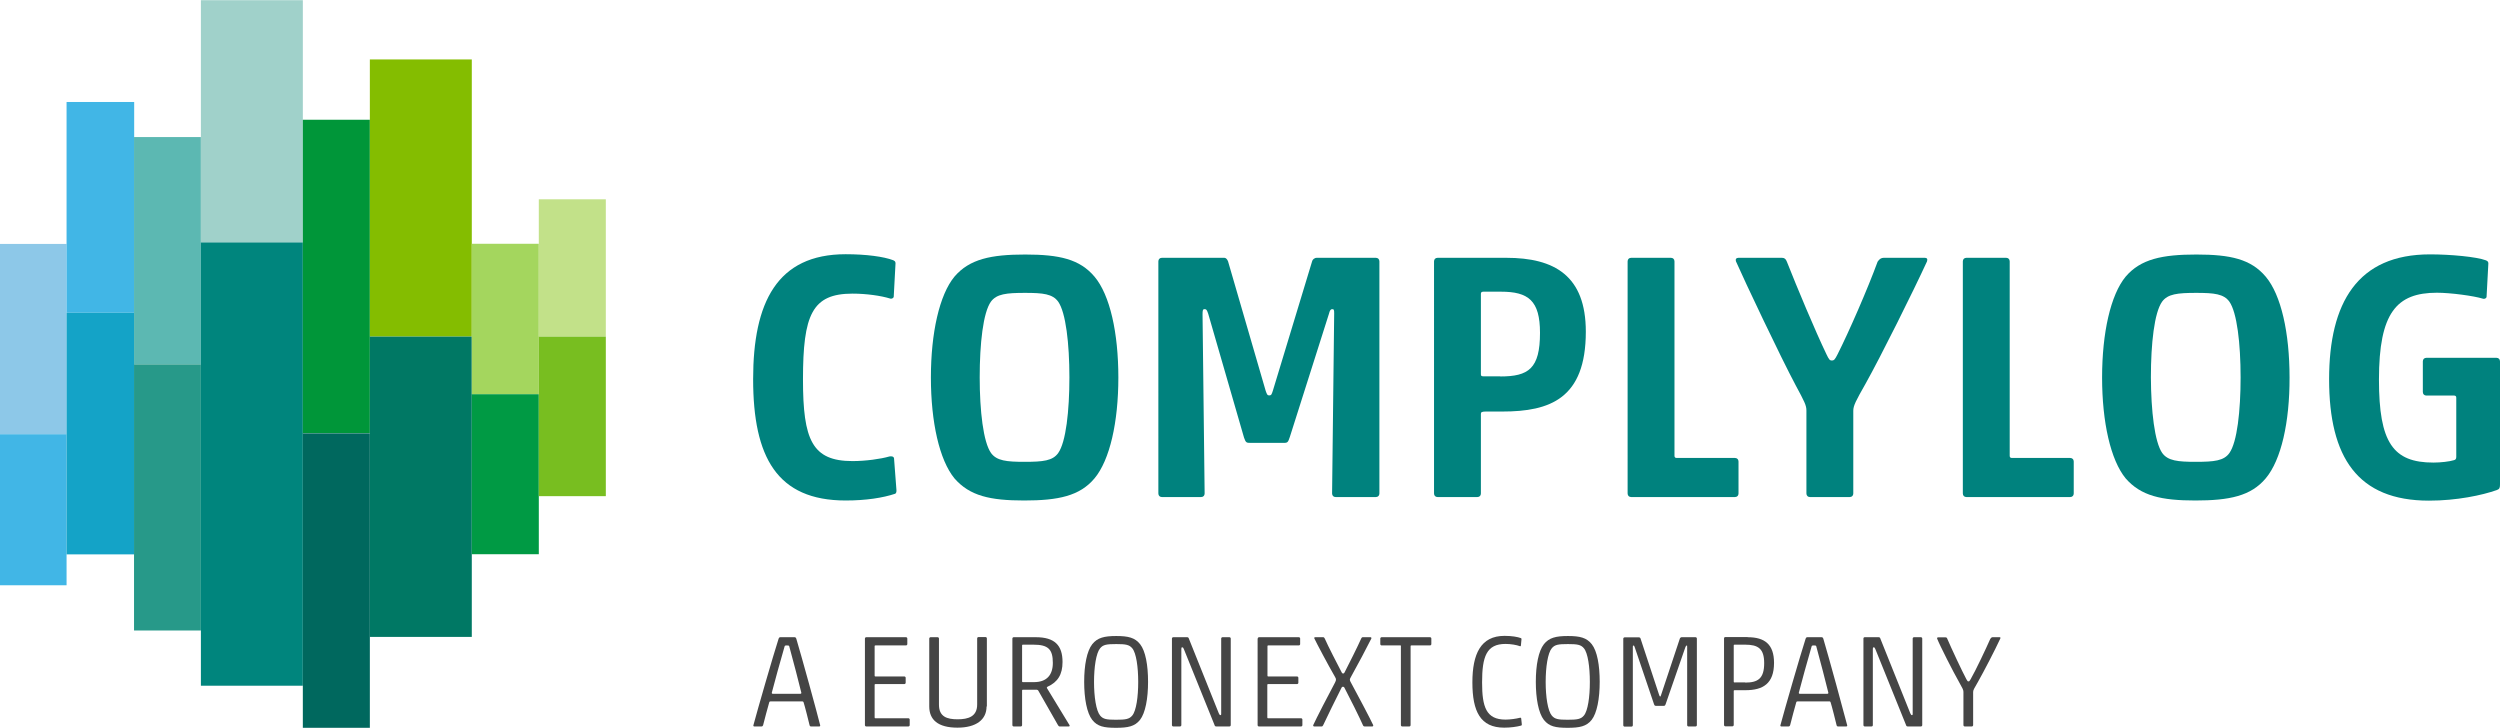 <?xml version="1.0" encoding="UTF-8"?> <svg xmlns="http://www.w3.org/2000/svg" xmlns:xlink="http://www.w3.org/1999/xlink" version="1.1" id="Layer_1" width="158px" height="46px" x="0px" y="0px" viewBox="0 0 1675 487.4" style="enable-background:new 0 0 1675 487.4;" xml:space="preserve"> <style type="text/css"> .st0{display:none;} .st1{fill:#8DC8E8;} .st2{fill:#41B6E6;} .st3{fill:#14A3C7;} .st4{fill:#5CB8B2;} .st5{fill:#279989;} .st6{fill:#A0D1CA;} .st7{fill:#00857D;} .st8{fill:#009639;} .st9{fill:#00685E;} .st10{fill:#84BD00;} .st11{fill:#007864;} .st12{fill:#A4D65E;} .st13{fill:#009A44;} .st14{fill:#C2E189;} .st15{fill:#78BE20;} .st16{fill:#00827E;} .st17{fill:#454545;} .st18{fill:#FFFFFF;} </style>  <g> <g> <rect y="163.3" class="st1" width="44.6" height="127.5"></rect> <rect y="290.8" class="st2" width="44.6" height="101.2"></rect> <rect x="44.6" y="68.2" class="st2" width="45.3" height="141.2"></rect> <rect x="44.6" y="209.4" class="st3" width="45.3" height="161.9"></rect> <rect x="89.8" y="91.7" class="st4" width="44.8" height="152.3"></rect> <rect x="89.8" y="244" class="st5" width="44.8" height="178.3"></rect> <rect x="134.6" class="st6" width="68.3" height="162.3"></rect> <rect x="134.6" y="162.3" class="st7" width="68.3" height="297"></rect> <rect x="202.9" y="80.1" class="st8" width="44.9" height="210"></rect> <rect x="202.9" y="290.2" class="st9" width="44.9" height="197.3"></rect> <rect x="247.8" y="39.7" class="st10" width="68.3" height="185.7"></rect> <rect x="247.8" y="225.4" class="st11" width="68.3" height="201.2"></rect> <rect x="316.1" y="163.2" class="st12" width="44.9" height="100.8"></rect> <rect x="316.1" y="264" class="st13" width="44.9" height="107.2"></rect> <rect x="361" y="133.4" class="st14" width="44.9" height="92"></rect> <rect x="361" y="225.4" class="st15" width="44.9" height="106.9"></rect> </g> <g> <path class="st16" d="M566.6,335.2c-46,0-62-29-62-81.3c0-51.4,16-83.7,62-83.7c13.7,0,25.5,1.6,31.8,4c0.9,0.5,1.6,0.7,1.6,2.1 l-1.2,22.4c0,0.7-1.2,1.6-2.4,1.2c-6.1-1.9-16-3.3-25.2-3.3c-27.1,0-33.2,14.1-33.2,57.5c0,40.5,6.1,54.7,33.2,54.7 c8.7,0,18.9-1.4,24.7-3.1c1.2-0.2,2.8-0.2,3.1,1.2l1.6,21c0.2,1.4-0.2,2.6-0.9,2.8C591.6,333.4,580.3,335.2,566.6,335.2z"></path> <path class="st16" d="M733.3,320.4c-9.9,11.8-24.3,14.8-47.1,14.8c-22.9,0-36.5-3.1-46.7-14.8c-10.1-12.3-15.8-37.7-15.8-67.6 c0-29.9,5.7-55.4,15.8-67.6c10.1-11.8,24.5-14.8,47.4-14.8c22.9,0,36.5,3.1,46.4,14.8c10.4,12.3,16,37.7,16,67.6 C749.3,282.7,743.6,308.1,733.3,320.4z M664,303.4c3.8,5.2,10.4,5.9,22.4,5.9c12.5,0,18.9-0.7,22.6-5.9c5.2-7.3,7.5-28.3,7.5-50.7 c0-22.6-2.4-43.4-7.5-50.7c-3.8-5.2-10.1-5.9-22.2-5.9c-12.5,0-19.1,0.7-22.9,5.9c-5.2,7.3-7.5,28-7.5,50.7 C656.4,275.2,658.8,296.1,664,303.4z"></path> <path class="st16" d="M879.1,175c0.2-1.2,1.6-2.4,3.1-2.4h39.6c1.4,0,2.4,0.9,2.4,2.4v155.5c0,1.4-0.9,2.4-2.4,2.4h-26.9 c-1.4,0-2.4-0.9-2.4-2.4l1.4-120.7c0-2.4-0.2-2.8-1.4-2.8c-0.9,0-1.6,0.9-2.1,3.1l-26.2,82.5c-1.2,3.5-1.4,4-4,4h-22.2 c-2.8,0-3.3,0-4.5-3.5l-24-83c-0.9-2.6-1.2-3.1-2.4-3.1c-1.2,0-1.4,0.7-1.4,3.5l1.4,120c0,1.4-0.9,2.4-2.4,2.4h-26.2 c-1.4,0-2.4-0.9-2.4-2.4V175c0-1.4,0.9-2.4,2.4-2.4h41.7c1.4,0,2.1,1.2,2.6,2.4l25.2,86.7c0.9,2.6,1.2,3.1,2.4,3.1 c1.4,0,1.6-0.7,2.4-3.1L879.1,175z"></path> <path class="st16" d="M1009.2,172.6c32.3,0,53.3,12,53.3,49.5c0,44.8-24,53.5-55.9,53.5h-11.1c-2.8,0-3.3,0.5-3.3,1.6v53.3 c0,1.4-0.9,2.4-2.4,2.4h-26.6c-1.4,0-2.4-0.9-2.4-2.4V175c0-1.4,0.9-2.4,2.4-2.4H1009.2z M1005.2,252.1c18.9,0,26.6-5.2,26.6-29.2 c0-21.7-7.8-27.6-26.2-27.6h-11.8c-1.4,0-1.6,0.7-1.6,1.6v53.5c0,1.2,0.2,1.6,1.6,1.6H1005.2z"></path> <path class="st16" d="M1090.5,175c0-1.4,0.9-2.4,2.4-2.4h26.6c1.4,0,2.4,0.9,2.4,2.4v130.3c0,0.9,0.5,1.4,1.4,1.4h39.1 c1.4,0,2.4,0.9,2.4,2.4v21.4c0,1.4-0.9,2.4-2.4,2.4h-69.5c-1.4,0-2.4-0.9-2.4-2.4V175z"></path> <path class="st16" d="M1262.1,172.6h27.6c1.4,0,1.9,0.9,1.4,2.4c-9.2,20-30.9,63.6-41.2,82c-6.4,11.3-8.2,14.6-8.2,18.1v55.4 c0,1.4-0.9,2.4-2.4,2.4h-26.6c-1.4,0-2.4-0.9-2.4-2.4v-55.6c0-3.5-1.4-6.1-7.1-16.7c-10.1-18.9-34.4-70.2-40.1-83.2 c-0.5-1.4,0.2-2.4,1.6-2.4h29.2c1.6,0,2.6,0.7,3.3,2.6c6.8,17.2,18.9,46.2,26.6,62.2c1.6,3.3,2.1,4,3.5,4c1.6,0,2.1-0.7,3.8-4 c7.5-14.8,20.3-44.1,26.9-62.2C1259.3,173.3,1260.5,172.6,1262.1,172.6z"></path> <path class="st16" d="M1315.1,175c0-1.4,0.9-2.4,2.4-2.4h26.6c1.4,0,2.4,0.9,2.4,2.4v130.3c0,0.9,0.5,1.4,1.4,1.4h39.1 c1.4,0,2.4,0.9,2.4,2.4v21.4c0,1.4-0.9,2.4-2.4,2.4h-69.5c-1.4,0-2.4-0.9-2.4-2.4V175z"></path> <path class="st16" d="M1518,320.4c-9.9,11.8-24.3,14.8-47.1,14.8s-36.5-3.1-46.7-14.8c-10.1-12.3-15.8-37.7-15.8-67.6 c0-29.9,5.7-55.4,15.8-67.6c10.1-11.8,24.5-14.8,47.4-14.8c22.9,0,36.5,3.1,46.4,14.8c10.4,12.3,16,37.7,16,67.6 C1534.1,282.7,1528.4,308.1,1518,320.4z M1448.7,303.4c3.8,5.2,10.4,5.9,22.4,5.9c12.5,0,18.9-0.7,22.6-5.9 c5.2-7.3,7.5-28.3,7.5-50.7c0-22.6-2.4-43.4-7.5-50.7c-3.8-5.2-10.1-5.9-22.2-5.9c-12.5,0-19.1,0.7-22.9,5.9 c-5.2,7.3-7.5,28-7.5,50.7C1441.2,275.2,1443.6,296.1,1448.7,303.4z"></path> <path class="st16" d="M1593.9,254.2c0,42.2,9.4,55.6,36.5,55.6c4.9,0,10.8-0.7,13.7-1.6c0.9-0.2,1.6-0.7,1.6-2.1v-39.8 c0-0.9-0.5-1.4-1.4-1.4h-18.6c-1.4,0-2.4-0.9-2.4-2.4v-20.5c0-1.4,0.9-2.4,2.4-2.4h46.9c1.4,0,2.4,0.9,2.4,2.4v82.2 c0,2.4-0.2,3.3-2.1,4c-9.9,3.5-26.9,7.1-45.5,7.1c-47.8,0-66.9-29-66.9-81.3c0-51.4,19.1-83.7,67.6-83.7c13.7,0,31.1,1.6,37.5,4 c0.9,0.5,1.6,0.7,1.6,2.1l-1.2,22.4c0,0.7-1.2,1.6-2.4,1.2c-6.1-1.9-21.7-4-30.9-4C1605.7,196,1593.9,209.4,1593.9,254.2z"></path> </g> <g> <path class="st17" d="M537.6,469.8h-21.3c-0.4,0-0.7,0.1-0.9,0.6c-0.6,2-3.6,13.1-4.1,15.3c-0.3,0.7-0.6,0.9-1.1,0.9h-4.8 c-0.5,0-0.8-0.4-0.6-0.9c2.8-10.5,13.1-46.2,16.9-58c0.2-0.5,0.5-0.9,1.1-0.9h9.6c0.6,0,0.9,0.4,1.1,0.9c3.9,13.1,14.1,50.2,16,58 c0.2,0.5-0.1,0.9-0.6,0.9h-5.4c-0.5,0-0.9-0.1-1.1-0.9c-0.5-2.2-3.3-13.3-4-15.3C538.2,470,538,469.8,537.6,469.8z M536.2,464.7 c0.5,0,0.7-0.2,0.7-0.7c-1.3-5.4-5.7-22.5-8.1-31.1c-0.2-0.5-0.4-0.6-1.6-0.6c-1.1,0-1.3,0.1-1.5,0.6c-2.5,8.5-7.2,25.6-8.6,31.1 c0,0.5,0.2,0.7,0.7,0.7H536.2z"></path> <path class="st17" d="M579.5,427.7c0-0.5,0.4-0.9,0.9-0.9h26.6c0.5,0,0.9,0.4,0.9,0.9v3.7c0,0.5-0.4,0.9-0.9,0.9h-20.5 c-0.4,0-0.5,0.2-0.5,0.5v19.8c0,0.4,0.2,0.5,0.5,0.5h19.4c0.5,0,0.9,0.4,0.9,0.9v3.3c0,0.5-0.4,0.9-0.9,0.9h-19.4 c-0.4,0-0.5,0.2-0.5,0.5v21.9c0,0.4,0.2,0.5,0.5,0.5h22.1c0.5,0,0.9,0.4,0.9,0.9v3.7c0,0.5-0.4,0.9-0.9,0.9h-28.2 c-0.5,0-0.9-0.4-0.9-0.9V427.7z"></path> <path class="st17" d="M661,473.2c0,8.8-6.9,14.2-19.5,14.2c-13.2,0-18.9-5.4-18.9-14.2v-45.5c0-0.5,0.4-0.9,0.9-0.9h4.7 c0.5,0,0.9,0.4,0.9,0.9v44.3c0,8.1,5.4,9.8,12.5,9.8c7.1,0,13.1-1.8,13.1-9.9v-44.3c0-0.5,0.4-0.9,0.9-0.9h4.7 c0.5,0,0.9,0.4,0.9,0.9V473.2z"></path> <path class="st17" d="M695.6,462.5c-0.2-0.3-0.5-0.4-0.9-0.5h-9.4c-0.4,0-0.5,0.2-0.5,0.5v23.2c0,0.5-0.4,0.9-0.9,0.9h-4.7 c-0.5,0-0.9-0.4-0.9-0.9v-58c0-0.5,0.4-0.9,0.9-0.9h14.8c12.6,0,17.9,5.4,17.9,16.6c0,8.4-3.2,13.5-10.1,16.6 c-0.2,0.1-0.5,0.5-0.4,0.8l15.1,24.8c0.4,0.5,0.1,1-0.4,1h-6.1c-0.5,0-0.7-0.3-1.1-0.8L695.6,462.5z M705.4,444 c0-9.2-3.2-12.2-13-12.2h-7.1c-0.4,0-0.5,0.2-0.5,0.5v24.1c0,0.4,0.2,0.5,0.5,0.5h7.2C701.4,457,705.4,452,705.4,444z"></path> <path class="st17" d="M763.8,482.2c-3.5,4.4-8.1,5.3-16.1,5.3c-8.1,0-12.4-0.9-15.9-5.3c-3.6-4.6-5.4-14.3-5.4-25.5 s1.8-20.6,5.4-25.2c3.5-4.4,8.1-5.5,16.1-5.5c8.1,0,12.5,1.1,16,5.5c3.6,4.6,5.3,14,5.3,25.2S767.4,477.6,763.8,482.2z M737.1,479.3c2,2.4,4.3,2.8,10.6,2.8c6.5,0,8.9-0.4,10.9-2.8c2.7-3.2,4-12.6,4-22.5c0-10-1.3-19.4-4-22.6 c-2-2.4-4.4-2.8-10.7-2.8c-6.5,0-8.8,0.4-10.8,2.8c-2.7,3.2-4.1,12.6-4.1,22.6C733,466.7,734.4,476.1,737.1,479.3z"></path> <path class="st17" d="M814.9,486.6c-0.8,0-1-0.4-1.3-1.3l-20.4-50.5c-0.4-0.9-0.5-1.2-1.1-1.2c-0.5,0-0.6,0.2-0.6,1.1v51 c0,0.5-0.4,0.9-0.9,0.9h-4.5c-0.5,0-0.9-0.4-0.9-0.9v-58c0-0.5,0.4-0.9,0.9-0.9h9.3c0.6,0,1,0.3,1.2,1.1l20,49.9 c0.5,1.1,0.7,1.2,1.1,1.2c0.4,0,0.5-0.2,0.5-0.7v-50.6c0-0.5,0.4-0.9,0.9-0.9h4.6c0.5,0,0.9,0.4,0.9,0.9v58c0,0.5-0.4,0.9-0.9,0.9 H814.9z"></path> <path class="st17" d="M842.7,427.7c0-0.5,0.4-0.9,0.9-0.9h26.6c0.5,0,0.9,0.4,0.9,0.9v3.7c0,0.5-0.4,0.9-0.9,0.9h-20.5 c-0.4,0-0.5,0.2-0.5,0.5v19.8c0,0.4,0.2,0.5,0.5,0.5H869c0.5,0,0.9,0.4,0.9,0.9v3.3c0,0.5-0.4,0.9-0.9,0.9h-19.4 c-0.4,0-0.5,0.2-0.5,0.5v21.9c0,0.4,0.2,0.5,0.5,0.5h22.1c0.5,0,0.9,0.4,0.9,0.9v3.7c0,0.5-0.4,0.9-0.9,0.9h-28.2 c-0.5,0-0.9-0.4-0.9-0.9V427.7z"></path> <path class="st17" d="M898.9,460.5c-3.1,6.1-10.5,21.1-12.4,25.3c-0.3,0.5-0.5,0.8-1,0.8h-5c-0.4,0-0.9-0.4-0.6-1 c1.6-3.6,10.9-21.7,14.5-28.3c0.6-1.1,0.7-1.6,0.7-2.1c0-0.5-0.1-1-0.8-2.1c-4.2-7.2-12.4-22.7-13.7-25.5 c-0.2-0.5,0.1-0.8,0.6-0.8h5.4c0.4,0,0.8,0.4,1,0.9c2,4.7,8.8,17.8,11.4,22.8c0.3,0.4,0.4,0.6,0.9,0.6s0.6-0.2,0.9-0.6 c2.5-4.8,9.2-18.2,11.2-22.8c0.2-0.3,0.4-0.9,1-0.9h5.2c0.5,0,0.8,0.4,0.6,0.9c-2.5,5.1-9.9,19-13.5,25.4 c-0.8,1.4-0.9,1.7-0.9,2.2c0,0.5,0.3,1.1,0.8,2c3.5,6.4,13.2,24.7,14.8,28.3c0.3,0.6-0.2,1-0.6,1h-5c-0.6,0-1-0.3-1.2-0.8 c-2-4.6-9.2-19.1-12.5-25.3c-0.2-0.4-0.4-0.5-1-0.5C899.5,459.9,899.1,460.1,898.9,460.5z"></path> <path class="st17" d="M938.7,432.8c0-0.4-0.2-0.5-0.5-0.5h-12.5c-0.5,0-0.9-0.4-0.9-0.9v-3.7c0-0.5,0.4-0.9,0.9-0.9h32.4 c0.5,0,0.9,0.4,0.9,0.9v3.7c0,0.5-0.4,0.9-0.9,0.9h-12.5c-0.4,0-0.5,0.2-0.5,0.5v52.9c0,0.5-0.4,0.9-0.9,0.9h-4.7 c-0.5,0-0.9-0.4-0.9-0.9V432.8z"></path> <path class="st17" d="M1007.8,487.4c-15.9,0-21.3-10.8-21.3-30.3c0-19.1,5.6-31.2,21.5-31.2c5.1,0,8.8,0.7,11,1.5 c0.4,0.2,0.4,0.3,0.4,0.8l-0.4,4.2c0,0.3-0.3,0.6-0.7,0.4c-2.1-0.8-6-1.5-9.6-1.5c-12.8,0-15.7,8.5-15.7,25.8 c0,16.4,2.7,24.9,15.7,24.9c3.1,0,7.3-0.6,9.5-1.2c0.4-0.1,0.9-0.2,1,0.4l0.4,3.8c0.1,0.5-0.1,0.9-0.4,1 C1016.4,486.8,1012.1,487.4,1007.8,487.4z"></path> <path class="st17" d="M1066.4,482.2c-3.5,4.4-8.1,5.3-16.1,5.3c-8.1,0-12.4-0.9-15.9-5.3c-3.6-4.6-5.4-14.3-5.4-25.5 s1.8-20.6,5.4-25.2c3.5-4.4,8.1-5.5,16.1-5.5c8.1,0,12.5,1.1,16,5.5c3.6,4.6,5.3,14,5.3,25.2S1070,477.6,1066.4,482.2z M1039.7,479.3c2,2.4,4.3,2.8,10.6,2.8c6.5,0,8.9-0.4,10.9-2.8c2.7-3.2,4-12.6,4-22.5c0-10-1.3-19.4-4-22.6 c-2-2.4-4.4-2.8-10.7-2.8c-6.5,0-8.8,0.4-10.8,2.8c-2.7,3.2-4.1,12.6-4.1,22.6C1035.6,466.7,1037,476.1,1039.7,479.3z"></path> <path class="st17" d="M1125.5,427.7c0.2-0.5,0.7-0.9,1.2-0.9h9.3c0.5,0,0.9,0.4,0.9,0.9v58c0,0.5-0.4,0.9-0.9,0.9h-4.7 c-0.5,0-0.9-0.4-0.9-0.9v-52.4c0-0.8,0-0.9-0.3-0.9c-0.4,0-0.5,0.2-0.9,1.1l-13.2,38.1c-0.4,1.1-0.6,1.2-1.6,1.2h-4.6 c-1,0-1.2-0.1-1.6-1.1l-13-38.4c-0.3-0.8-0.4-0.9-0.8-0.9c-0.4,0-0.4,0.2-0.4,1.1v52.3c0,0.5-0.4,0.9-0.9,0.9h-4.6 c-0.5,0-0.9-0.4-0.9-0.9v-58c0-0.5,0.4-0.9,0.9-0.9h9.6c0.6,0,1,0.4,1.1,0.9l12.5,37.9c0.3,0.7,0.4,0.8,0.6,0.8 c0.3,0,0.4-0.1,0.6-0.9L1125.5,427.7z"></path> <path class="st17" d="M1170.9,426.8c11.4,0,17.7,4.7,17.7,17.2c0,13.9-7.4,18.3-19.1,18.3h-7.4c-0.4,0-0.5,0.2-0.5,0.5v22.8 c0,0.5-0.4,0.9-0.9,0.9h-4.7c-0.5,0-0.9-0.4-0.9-0.9v-58c0-0.5,0.3-0.9,0.9-0.9H1170.9z M1169.3,457.2c8.5,0,12.7-2.7,12.7-13 c0-9.7-4-12.4-12.7-12.4h-7.2c-0.4,0-0.5,0.2-0.5,0.5v24.3c0,0.4,0.2,0.5,0.5,0.5H1169.3z"></path> <path class="st17" d="M1225.7,469.8h-21.3c-0.4,0-0.7,0.1-0.9,0.6c-0.6,2-3.6,13.1-4.1,15.3c-0.3,0.7-0.6,0.9-1.1,0.9h-4.8 c-0.5,0-0.8-0.4-0.6-0.9c2.8-10.5,13.1-46.2,16.9-58c0.2-0.5,0.5-0.9,1.1-0.9h9.6c0.6,0,0.9,0.4,1.1,0.9c3.9,13.1,14,50.2,16,58 c0.2,0.5-0.1,0.9-0.6,0.9h-5.4c-0.5,0-0.9-0.1-1.1-0.9c-0.5-2.2-3.3-13.3-4-15.3C1226.3,470,1226.2,469.8,1225.7,469.8z M1224.3,464.7c0.5,0,0.7-0.2,0.7-0.7c-1.3-5.4-5.7-22.5-8.1-31.1c-0.2-0.5-0.4-0.6-1.6-0.6c-1.1,0-1.3,0.1-1.5,0.6 c-2.5,8.5-7.2,25.6-8.6,31.1c0,0.5,0.2,0.7,0.7,0.7H1224.3z"></path> <path class="st17" d="M1278.2,486.6c-0.8,0-1-0.4-1.3-1.3l-20.4-50.5c-0.4-0.9-0.5-1.2-1.1-1.2c-0.5,0-0.6,0.2-0.6,1.1v51 c0,0.5-0.3,0.9-0.9,0.9h-4.5c-0.5,0-0.9-0.4-0.9-0.9v-58c0-0.5,0.3-0.9,0.9-0.9h9.3c0.6,0,1,0.3,1.2,1.1l20,49.9 c0.5,1.1,0.7,1.2,1.1,1.2c0.4,0,0.5-0.2,0.5-0.7v-50.6c0-0.5,0.4-0.9,0.9-0.9h4.6c0.5,0,0.9,0.4,0.9,0.9v58c0,0.5-0.4,0.9-0.9,0.9 H1278.2z"></path> <path class="st17" d="M1335.1,426.8h4.7c0.5,0,0.6,0.4,0.4,0.9c-3.6,7.8-11,22-15,29.1c-2.5,4.3-3.2,5.4-3.2,6.7v22.2 c0,0.5-0.4,0.9-0.9,0.9h-4.7c-0.5,0-0.9-0.4-0.9-0.9v-22.3c0-1.3-0.6-2.4-2.8-6.3c-4-7-13.1-24.9-14.8-29.3 c-0.2-0.5,0.1-0.9,0.6-0.9h5c0.6,0,1,0.3,1.2,1c2.7,6.3,9.8,21.5,12.8,27.1c0.7,1.2,0.8,1.4,1.4,1.4s0.6-0.2,1.4-1.4 c3.3-5.7,10.3-20.5,13.2-27.1C1334.1,427.1,1334.4,426.8,1335.1,426.8z"></path> </g> </g> </svg> 